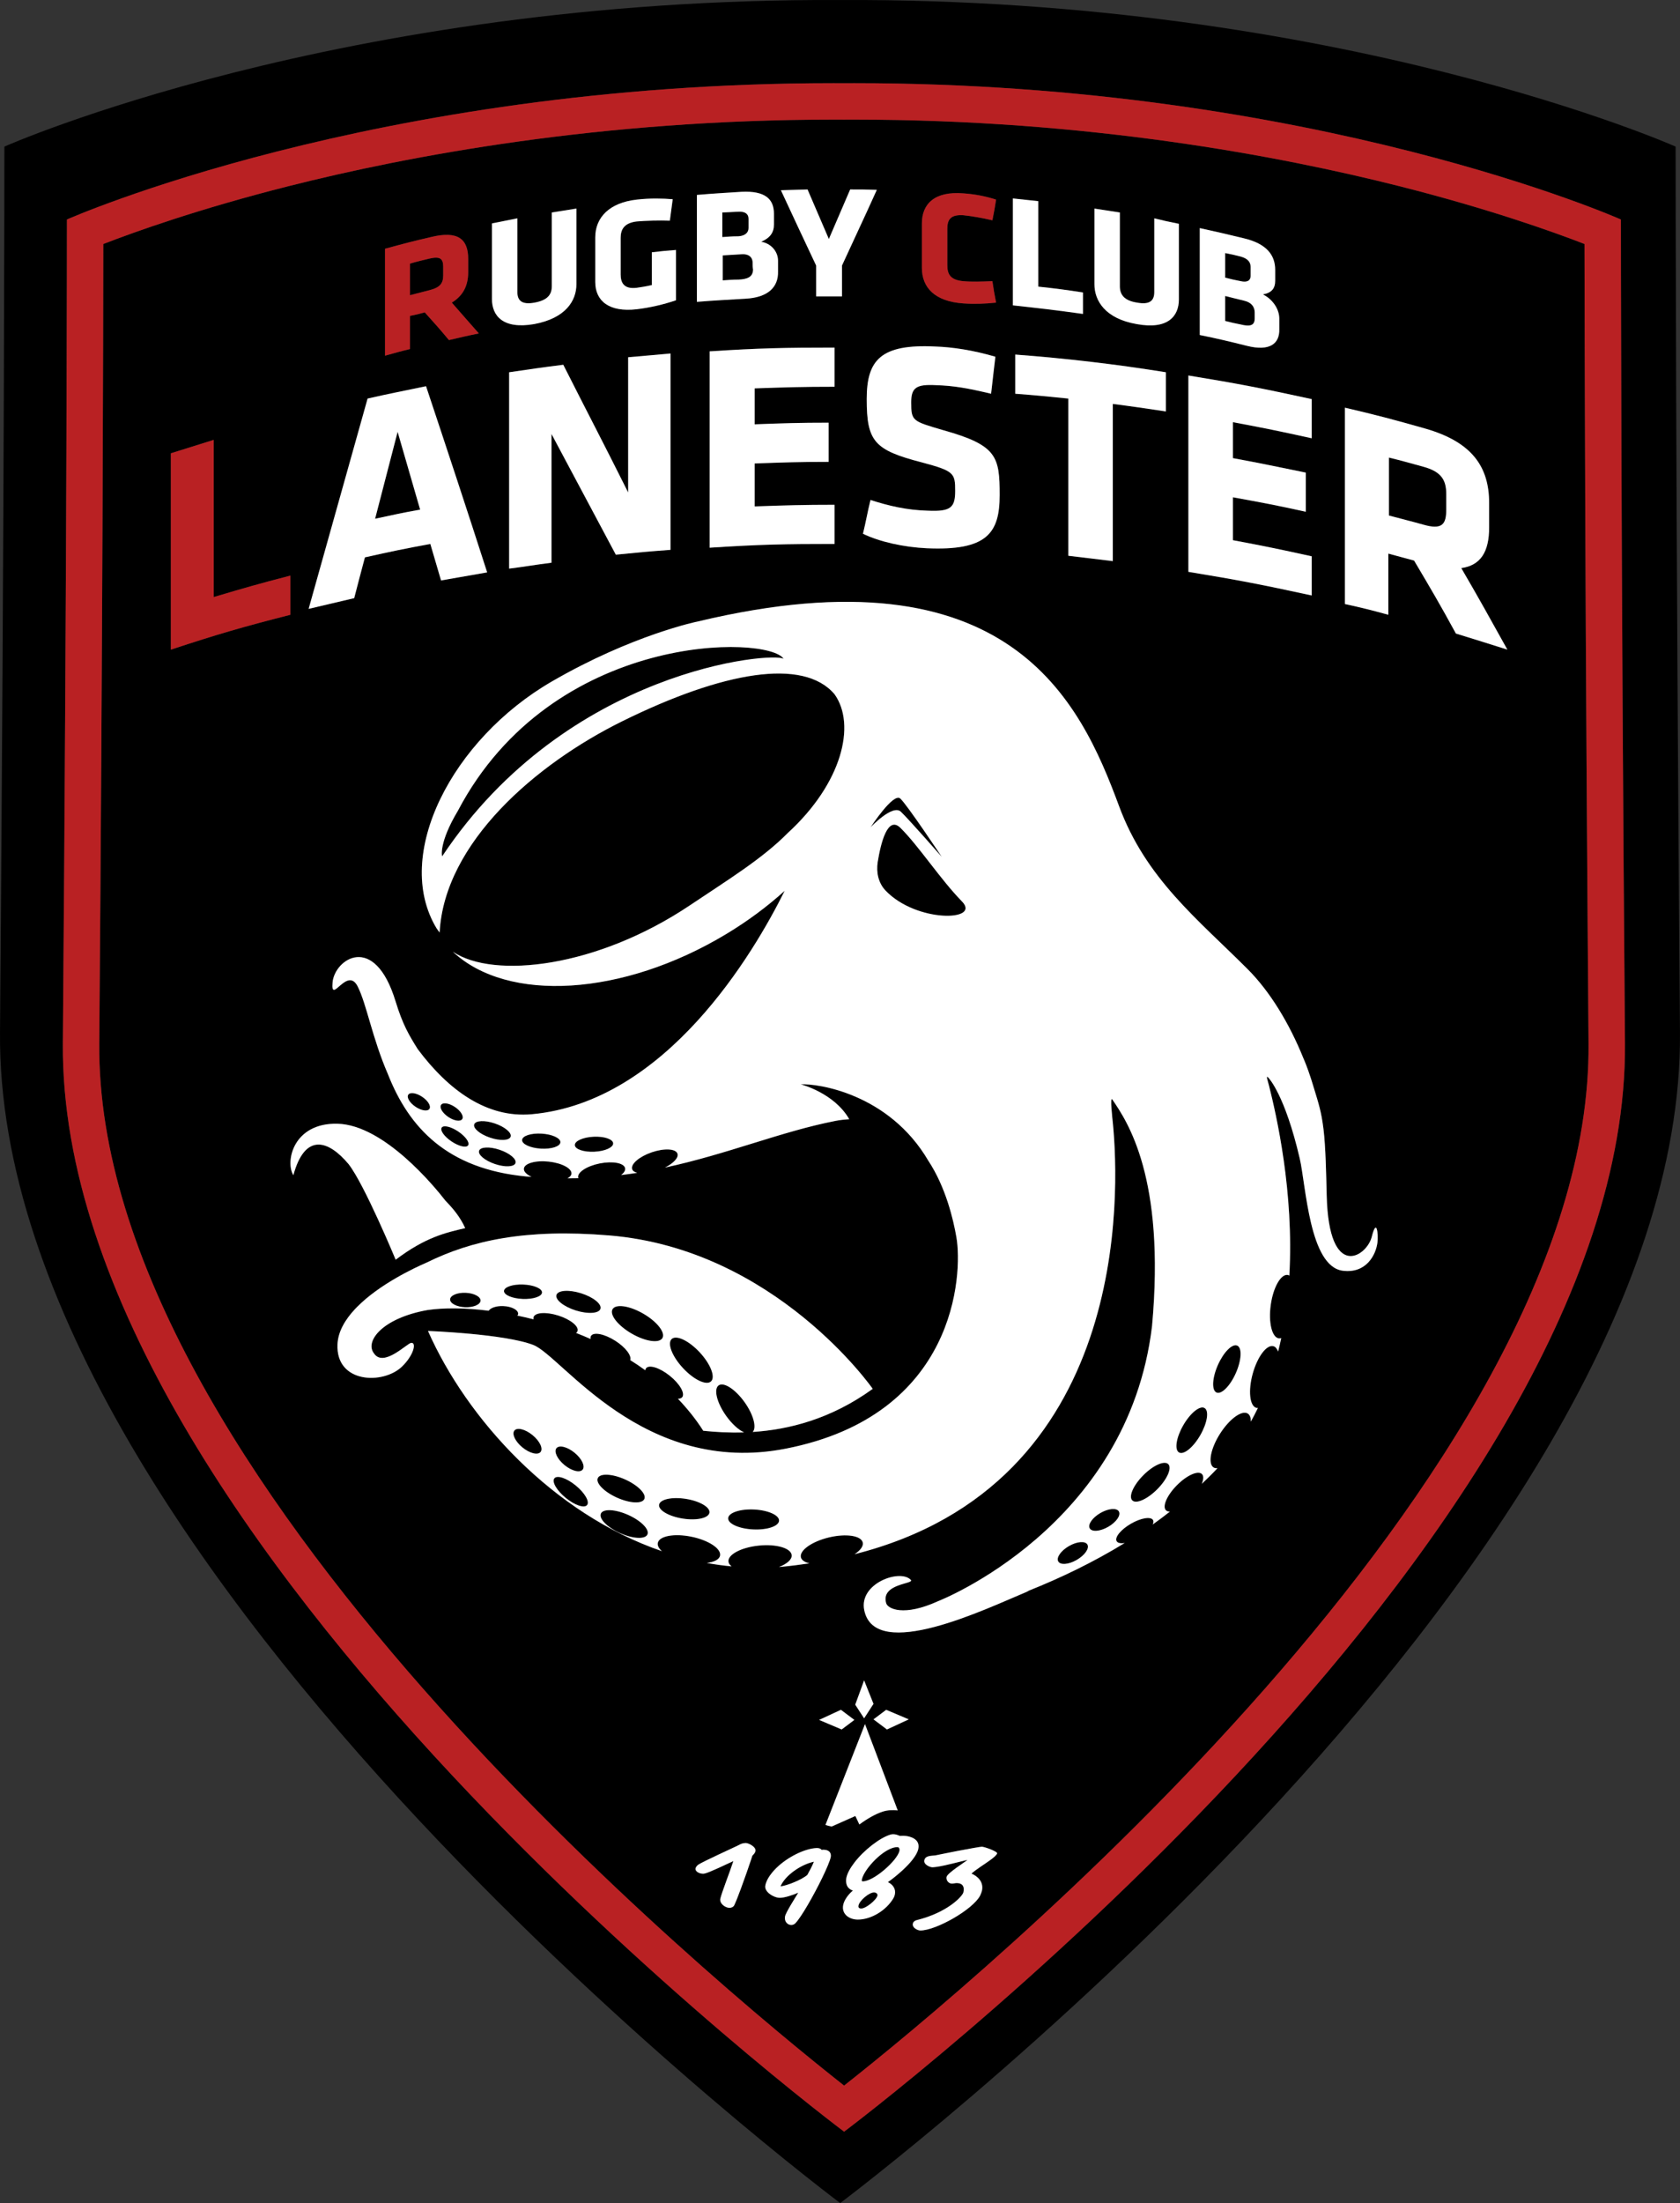 <?xml version="1.0" encoding="utf-8"?>
<!-- Generator: Adobe Illustrator 23.0.2, SVG Export Plug-In . SVG Version: 6.00 Build 0)  -->
<svg version="1.2" baseProfile="tiny" id="Layer_1" xmlns="http://www.w3.org/2000/svg" xmlns:xlink="http://www.w3.org/1999/xlink"
	 x="0px" y="0px" viewBox="0 0 138.446 181.425" xml:space="preserve">
<rect x="0" y="0" width="138.446" height="181.425" fill="#333333" stroke="none"/>
<g>
	<path d="M32.768,35.562c-0.752,2.871-1.105,4.285-1.856,7.157    c1.458-0.309,2.209-0.486,3.711-0.751C33.872,39.405,33.519,38.124,32.768,35.562z"/>
	<path d="M37.725,66.784c-1.572,2.621-1.315,3.762-1.281,3.728    c10.305-15.456,27.361-16.866,28.136-16.252    C63.389,52.298,45.552,51.907,37.725,66.784z"/>
	<path d="M36.523,22.672v-0.707c0-0.675-0.27-0.867-1.115-0.675    c-0.641,0.161-0.979,0.225-1.621,0.418v2.603    c0.642-0.161,0.98-0.257,1.621-0.418C36.287,23.668,36.523,23.315,36.523,22.672z    "/>
	<path d="M103.397,26.239v-0.514c0-0.482-0.304-0.836-0.878-0.964    c-0.642-0.161-0.946-0.225-1.554-0.386v2.057    c0.507,0.129,0.777,0.193,1.284,0.289    C102.89,26.882,103.397,26.882,103.397,26.239z"/>
	<path d="M103.059,22.737v-0.772c0-0.385-0.236-0.674-0.81-0.835    c-0.507-0.129-0.777-0.193-1.284-0.289v2.024    c0.507,0.129,0.777,0.193,1.284,0.289    C102.789,23.283,103.059,23.09,103.059,22.737z"/>
	<path d="M62.057,22.19c-0.034-0.193-0.034-0.321-0.034-0.546    c0-0.482-0.338-0.739-0.878-0.707c-0.642,0.032-0.946,0.064-1.588,0.096v2.057    c0.507-0.032,0.777-0.064,1.318-0.064C61.55,22.994,62.057,22.833,62.057,22.19z    "/>
	<polygon points="67.183,53.032 67.185,53.032 67.183,53.031  "/>
	<path d="M61.685,18.784v-0.771c0-0.386-0.27-0.611-0.844-0.579    c-0.507,0.033-0.777,0.033-1.317,0.065v2.024c0.506-0.032,0.777-0.064,1.317-0.064    C61.415,19.427,61.685,19.138,61.685,18.784z"/>
	<path d="M138.084,12.073c0,0-27.565-12.251-68.822-12.071h-0.079    C27.926-0.178,0.362,12.073,0.362,12.073s0,28.646-0.361,72.965    c-0.36,44.32,69.238,96.387,69.238,96.387s69.565-52.067,69.205-96.387    C138.084,40.719,138.084,12.073,138.084,12.073z M69.561,175.546    c0,0-64.715-48.414-64.38-89.624c0.335-41.21,0.335-67.846,0.335-67.846    S30.775,6.85,68.67,6.85c0.28,0,0.558,0.001,0.839,0.002h0.073    c0.278-0.001,0.561-0.002,0.838-0.002c37.899-0.001,63.155,11.226,63.155,11.226    s0,26.636,0.335,67.846C134.245,127.132,69.561,175.546,69.561,175.546z"/>
	<path d="M117.284,38.433c-1.149-0.31-1.723-0.486-2.827-0.751v4.771    c1.148,0.309,1.723,0.442,2.827,0.751c1.546,0.442,1.9,0,1.9-1.237v-1.281    C119.184,39.493,118.742,38.83,117.284,38.433z"/>
	<path d="M130.576,20.094c-2.575-0.999-7.856-2.891-15.269-4.765    c-9.885-2.5-25.695-5.479-44.883-5.479h-0.002l-0.827,0.002h-0.086l-0.839-0.002    c-19.187,0-34.999,2.979-44.884,5.479c-7.414,1.874-12.696,3.766-15.272,4.766    c-0.008,6.967-0.054,31.46-0.334,65.851c-0.288,35.444,51.04,77.664,61.38,85.805    c10.34-8.145,61.638-50.363,61.35-85.805    C130.63,51.555,130.584,27.062,130.576,20.094z M98.871,18.784    c1.453,0.321,2.162,0.482,3.614,0.836c1.925,0.449,2.601,1.414,2.601,2.602    v0.9c0,0.643-0.304,0.996-1.014,1.125c0.744,0.353,1.352,1.157,1.352,1.992    v0.868c0.033,1.221-0.811,1.831-2.635,1.381    c-1.554-0.385-2.33-0.578-3.918-0.899V18.784z M97.933,30.923    c4.064,0.663,6.097,1.06,10.161,1.944v3.225    c-2.606-0.574-3.887-0.839-6.494-1.325v2.96    c2.386,0.442,3.623,0.707,6.009,1.193v3.225    c-2.386-0.53-3.579-0.751-6.009-1.193v3.534    c2.607,0.487,3.888,0.752,6.494,1.326v3.225    c-4.064-0.883-6.097-1.281-10.161-1.944V30.923z M90.191,17.177    c0.845,0.128,1.25,0.193,2.094,0.321v6.073c0,0.707,0.372,1.189,1.419,1.35    c1.047,0.193,1.418-0.161,1.418-0.868v-6.073    c0.777,0.193,1.216,0.289,2.027,0.45v6.234c0,1.35-0.878,2.506-3.479,2.024    c-2.6-0.449-3.479-1.928-3.479-3.277V17.177z M83.663,32.425v-3.226    c4.153,0.31,8.306,0.796,12.415,1.458v3.226    c-1.767-0.265-2.651-0.398-4.374-0.619v12.945    c-1.458-0.177-2.209-0.265-3.667-0.442V32.822    C86.27,32.646,85.43,32.557,83.663,32.425z M83.47,16.341    c0.844,0.097,1.25,0.129,2.094,0.225v7.038c1.486,0.16,2.229,0.257,3.681,0.482    v1.767c-2.296-0.321-3.445-0.45-5.775-0.707V16.341z M75.972,18.399    c0-1.607,1.047-2.667,3.411-2.475c0.946,0.065,1.79,0.225,2.702,0.515    c-0.101,0.674-0.169,1.028-0.304,1.703c-0.81-0.193-1.756-0.354-2.398-0.418    c-1.047-0.064-1.317,0.353-1.317,1.125v2.988c0,0.771,0.27,1.221,1.317,1.318    c0.676,0.064,1.588,0.032,2.398,0c0.101,0.706,0.169,1.06,0.304,1.767    c-0.912,0.096-1.756,0.128-2.702,0.064c-2.364-0.161-3.411-1.317-3.411-2.924    V18.399z M77.08,28.537c1.414,0.044,3.137,0.309,4.948,0.84    c-0.132,1.192-0.221,1.811-0.353,3.048c-1.856-0.442-3.049-0.663-4.551-0.707    c-1.635-0.088-2.032,0.221-2.032,1.414c0,1.546,0.088,1.546,2.65,2.297    c4.418,1.237,4.639,2.165,4.639,5.346c0,3.137-1.06,4.595-6.008,4.374    c-1.9-0.088-3.888-0.53-5.257-1.193c0.265-1.104,0.353-1.679,0.618-2.783    c1.502,0.486,3.005,0.839,4.727,0.883c1.9,0.089,2.254-0.265,2.254-1.634    c0-1.458-0.089-1.635-2.739-2.342c-3.932-1.016-4.551-1.723-4.551-5.213    C71.425,29.642,72.574,28.316,77.08,28.537z M66.549,15.603    c0.709,1.639,1.047,2.442,1.756,4.081c0.709-1.639,1.047-2.442,1.756-4.081    c0.878,0,1.318,0,2.196,0.032c-1.115,2.474-1.723,3.728-2.871,6.234v2.539h-2.128    v-2.539c-1.182-2.506-1.756-3.728-2.904-6.202    C65.232,15.635,65.671,15.635,66.549,15.603z M68.288,34.81v3.225    c-2.43,0-3.667,0.044-6.097,0.133v3.534c2.651-0.088,3.976-0.132,6.583-0.132    v3.225c-4.109,0-6.185,0.044-10.294,0.309V28.934    c4.109-0.265,6.185-0.309,10.294-0.309v3.225c-2.651,0-3.976,0.044-6.583,0.133    v2.96C64.621,34.854,65.858,34.81,68.288,34.81z M57.43,16.053    c1.486-0.129,2.229-0.161,3.681-0.257c1.959-0.097,2.668,0.61,2.668,1.799    v0.9c0,0.643-0.304,1.092-1.047,1.414c0.777,0.128,1.385,0.771,1.385,1.574    v0.868c0.034,1.285-0.81,2.153-2.702,2.249    c-1.587,0.097-2.398,0.129-3.985,0.257V16.053z M49.054,19.555    c0-1.638,1.148-2.859,3.411-3.116c1.081-0.129,2.195-0.097,2.972-0.033    c-0.101,0.707-0.135,1.061-0.236,1.768c-0.811-0.032-2.061,0-2.736,0.064    c-1.047,0.128-1.317,0.675-1.317,1.35v3.02c0,0.675,0.27,1.221,1.317,1.093    c0.405-0.065,0.709-0.097,1.25-0.225v-2.699c0.776-0.097,1.182-0.129,1.992-0.193    v4.145c-1.047,0.353-2.161,0.611-3.242,0.739    c-2.263,0.257-3.411-0.675-3.411-2.249V19.555z M55.255,29.111v16.17    c-1.811,0.133-2.739,0.221-4.506,0.398c-2.121-3.977-3.181-5.965-5.302-9.941    V46.341c-1.414,0.177-2.076,0.31-3.49,0.486V30.657    c1.811-0.265,2.695-0.397,4.462-0.618c2.121,4.197,3.225,6.273,5.346,10.515    V29.42C53.179,29.288,53.886,29.244,55.255,29.111z M40.542,18.398    c0.845-0.161,1.25-0.257,2.094-0.418v6.074c0,0.707,0.372,1.06,1.419,0.867    s1.418-0.642,1.418-1.349v-6.074c0.777-0.128,1.183-0.192,2.027-0.321v6.234    c0,1.35-0.878,2.796-3.479,3.278c-2.6,0.45-3.479-0.707-3.479-2.057V18.398z     M31.727,20.487c1.52-0.418,2.263-0.611,3.783-0.964    c2.229-0.546,3.073,0.161,3.073,1.799v1.093c0,1.092-0.405,1.928-1.351,2.506    c0.878,0.996,1.317,1.51,2.229,2.539c-0.979,0.193-1.486,0.321-2.465,0.546    c-0.777-0.932-1.182-1.382-1.993-2.281c-0.473,0.128-0.709,0.192-1.216,0.289    v2.731c-0.81,0.193-1.25,0.322-2.06,0.547V20.487z M30.293,32.823    c1.944-0.442,2.916-0.619,4.816-1.017c1.723,5.17,3.402,10.25,5.037,15.331    c-1.503,0.265-2.254,0.398-3.8,0.663c-0.353-1.193-0.53-1.812-0.883-3.005    c-2.165,0.398-3.226,0.619-5.391,1.105c-0.353,1.325-0.53,1.988-0.883,3.358    c-1.502,0.353-2.253,0.53-3.755,0.883    C27.068,44.354,28.659,38.61,30.293,32.823z M23.931,50.627    c-3.976,1.016-5.964,1.591-9.852,2.872V37.329    c1.414-0.442,2.121-0.663,3.534-1.104v12.944    c2.519-0.751,3.756-1.104,6.318-1.767V50.627z M24.175,96.779    c-0.692-1.124,0-4.324,3.632-4.238c3.858,0.092,8.046,5.234,8.911,6.35    c0.654,0.67,1.204,1.339,1.619,2.247c-1.594,0.371-3.276,0.743-5.73,2.601    c0,0-2.571-6.198-3.879-7.869C27.072,93.891,25.139,93.245,24.175,96.779z     M30.822,111.464c0.787,1.165,2.714-0.832,3.059-0.874    c0.461-0.056,0.214,1.025-0.767,1.963c-1.543,1.477-5.448,1.384-5.304-1.845    c0.047-1.045,0.623-2.018,1.433-2.889l0.176-0.181    c1.843-1.872,4.728-3.225,5.744-3.663c3.688-1.815,8.122-2.802,15.032-2.234    c13.708,1.126,21.724,12.635,21.724,12.635c-3.477,2.517-6.969,3.362-9.891,3.551    c0.342-0.363,0.065-1.42-0.663-2.444c-0.763-1.074-1.725-1.697-2.148-1.39    s-0.147,1.426,0.616,2.5c0.478,0.672,1.033,1.167,1.485,1.369    c-1.263,0.039-2.405-0.033-3.366-0.134c-0.61-0.96-1.318-1.831-2.085-2.636    c0.156-0,0.281-0.039,0.353-0.13c0.25-0.321-0.214-1.115-1.038-1.773    c-0.824-0.657-1.695-0.93-1.946-0.608c-0.035,0.045-0.053,0.101-0.061,0.163    c-0.404-0.294-0.819-0.57-1.24-0.836c0.133-0.366-0.393-1.056-1.236-1.594    c-0.888-0.565-1.782-0.743-1.998-0.396c-0.043,0.069-0.048,0.156-0.034,0.251    c-0.397-0.176-0.795-0.341-1.195-0.496c0.057-0.046,0.102-0.097,0.121-0.159    c0.12-0.392-0.596-0.964-1.598-1.279c-1.002-0.314-1.911-0.252-2.03,0.14    c-0.017,0.055-0.013,0.115,0.002,0.176c-0.449-0.114-0.892-0.217-1.331-0.308    c0.026-0.046,0.064-0.089,0.065-0.139c0.012-0.328-0.54-0.617-1.233-0.645    c-0.569-0.022-1.037,0.143-1.2,0.383c-1.977-0.245-3.731-0.248-5.037-0.056    C31.492,108.551,30.036,110.473,30.822,111.464z M71.284,141.981l2.697,7.109    c-0.4-0.046-0.867-0.032-1.272,0.111c-0.55,0.18-1.221,0.557-1.89,1.047    l-0.329-0.698l-1.956,0.868c-0.09-0.021-0.177-0.048-0.271-0.061    c-0.078-0.029-0.158-0.05-0.237-0.072L71.284,141.981z M70.478,140.382l0.732-2.001    l0.773,1.934l-0.773,1.191L70.478,140.382z M81.596,153.186    c-0.521,0.38-1.063,0.694-1.54,1.106c0.487,0.206,1.019,0.663,0.867,1.4    c-0.032,0.131-0.087,0.271-0.151,0.412c-0.608,1.161-3.646,2.875-4.926,2.875    c-0.238,0-0.694-0.238-0.618-0.564c0.032-0.173,0.195-0.26,0.325-0.292    c2.539-0.63,3.765-1.964,3.841-2.29c0.119-0.564-0.163-0.759-0.554-0.759    c-0.13,0-0.26,0.044-0.39,0.044c-0.271,0-0.5-0.261-0.445-0.554    c0.076-0.315,1.432-1.161,1.725-1.399c-0.638,0.14-1.776,0.466-2.543,0.573    c-0.121,0.017-0.233,0.029-0.332,0.034c-0.196,0.011-0.759-0.217-0.684-0.575    c0.087-0.412,0.619-0.358,0.901-0.402c0.026-0.005,0.242-0.049,0.555-0.113    c0.348-0.071,0.815-0.164,1.289-0.256c0.879-0.162,1.845-0.346,1.996-0.346    c0.206,0,1.302,0.39,1.259,0.552C82.15,152.742,81.889,152.98,81.596,153.186z     M69.49,156.864c0.075-0.369,0.391-0.835,0.792-1.172    c-0.318-0.115-0.484-0.315-0.536-0.591c-0.026-0.138-0.032-0.29,0.004-0.471    c0.082-0.382,0.328-0.808,0.65-1.231c0.787-1.031,2.083-2.038,2.953-2.307    c0.086-0.032,0.172-0.042,0.259-0.042c0.206,0,0.38,0.075,0.543,0.14    c0.087,0,0.162-0.011,0.26-0.011c0.227,0,0.513,0.044,0.759,0.153    c0.344,0.152,0.607,0.433,0.5,0.932c-0.118,0.551-0.718,1.228-1.35,1.803    c-0.413,0.375-0.839,0.708-1.156,0.931c0.423,0.195,0.672,0.575,0.574,1.02    c-0.021,0.109-0.064,0.217-0.13,0.325c-0.575,0.966-1.8,1.736-2.918,1.736    C69.979,158.079,69.327,157.624,69.49,156.864z M67.75,154.657    c-0.704,1.447-1.732,3.251-2.217,3.737c-0.098,0.097-0.228,0.13-0.325,0.13    c-0.316,0-0.597-0.293-0.511-0.716c0.065-0.326,0.847-1.541,1.085-1.942    c-0.521,0.227-1.15,0.422-1.529,0.422c-0.337,0-0.907-0.266-1.114-0.635    c-0.067-0.119-0.098-0.249-0.069-0.384c0.072-0.364,0.289-0.735,0.585-1.09    c0.773-0.927,2.137-1.736,3.267-1.948c0.151-0.022,0.282-0.043,0.39-0.043    c0.195,0,0.325,0.054,0.402,0.152c0.053-0.012,0.108-0.012,0.151-0.012    c0.3,0,0.544,0.121,0.594,0.373c0.013,0.067,0.021,0.138,0.003,0.224    C68.395,153.248,68.115,153.905,67.75,154.657z M59.36,156.364    c0.055-0.249,0.261-0.824,0.489-1.454c0.206-0.563,0.434-1.181,0.586-1.648    c-0.456,0.206-2.04,0.976-2.387,1.03c-0.033,0.011-0.076,0.011-0.12,0.011    c-0.292,0-0.661-0.185-0.607-0.445c0.033-0.129,0.13-0.227,0.228-0.303    c0.195-0.131,0.987-0.51,1.703-0.847c0.738-0.347,1.454-0.673,1.573-0.737    c0.25-0.131,0.358-0.185,0.619-0.196c0.227-0.01,0.879,0.315,0.813,0.663    c-0.032,0.14-0.119,0.238-0.195,0.314c-0.011,0.011-0.064,0.064-0.064,0.075    c-0.014,0.05-0.055,0.176-0.112,0.347c-0.172,0.515-0.504,1.476-0.817,2.323    c-0.211,0.571-0.412,1.089-0.548,1.377c-0.086,0.195-0.292,0.239-0.401,0.239    C59.762,157.113,59.285,156.755,59.36,156.364z M73.092,142.424l-1.108-0.832    l1.045-0.787l1.86,0.787L73.092,142.424z M69.361,142.424l-1.86-0.787    l1.797-0.832l1.108,0.832L69.361,142.424z M113.512,102.318    c-0.117,0.99-0.903,2.577-2.855,2.33c-2.762-0.351-3.029-7.017-3.553-9.262    c-1.223-5.243-2.56-6.611-2.56-6.611c-0.271-0.318-0.077,0.204,0.026,0.611    c0.623,2.467,2.07,8.802,1.681,15.661c-0.043-0.022-0.086-0.048-0.133-0.055    c-0.569-0.082-1.195,1.021-1.398,2.464c-0.203,1.442,0.093,2.678,0.662,2.76    c0.067,0.01,0.134-0,0.202-0.022c-0.079,0.372-0.164,0.742-0.257,1.112    c-0.088-0.232-0.213-0.396-0.385-0.444c-0.553-0.157-1.317,0.853-1.707,2.256    c-0.39,1.402-0.257,2.667,0.296,2.824c0.042,0.012,0.087,0.005,0.131,0.003    c-0.182,0.38-0.377,0.755-0.583,1.126c0.005-0.308-0.072-0.545-0.245-0.658    c-0.482-0.315-1.507,0.422-2.289,1.646c-0.781,1.224-1.024,2.472-0.541,2.787    c0.089,0.058,0.201,0.069,0.322,0.06c-0.02,0.022-0.038,0.046-0.059,0.068    c-0.395,0.425-0.813,0.824-1.23,1.225c0.148-0.355,0.168-0.651,0.016-0.805    c-0.315-0.321-1.236,0.085-2.057,0.908c-0.821,0.823-1.231,1.751-0.916,2.072    c0.077,0.079,0.192,0.112,0.331,0.108c-0.467,0.365-0.938,0.724-1.419,1.065    c0.064-0.142,0.082-0.269,0.028-0.364c-0.178-0.315-0.994-0.182-1.823,0.297    c-0.829,0.48-1.357,1.123-1.179,1.438c0.089,0.158,0.338,0.203,0.669,0.149    c-2.596,1.593-5.302,2.888-7.909,3.928c-0.067,0.045-0.144,0.087-0.234,0.124    c-3.231,1.343-12.423,5.791-13.323,1.491c-0.466-2.222,2.97-3.437,3.838-2.5    c0.314,0.339-2.499,0.286-2.033,1.917c0.132,0.463,1.444,1.126,4.281-0.167    c0,0,15.642-6.066,17.63-22.656c1.115-12.222-2.043-16.86-3.27-18.652    c-0.22-0.322,0.003,1.546,0.041,1.936c0.554,5.705,1.467,29.751-21.285,35.504    c0.475-0.312,0.744-0.661,0.674-0.965c-0.131-0.567-1.379-0.754-2.787-0.418    c-1.408,0.337-2.443,1.07-2.312,1.637c0.055,0.24,0.318,0.407,0.7,0.5    c-0.795,0.118-1.609,0.221-2.455,0.298c-0.016,0.001-0.031,0.001-0.047,0.002    c0.662-0.258,1.079-0.62,1.044-0.978c-0.056-0.58-1.268-0.932-2.708-0.786    c-1.439,0.145-2.56,0.734-2.504,1.314c0.014,0.15,0.108,0.283,0.26,0.398    c-0.688-0.066-1.37-0.159-2.042-0.281c0.603-0.074,1.027-0.281,1.091-0.601    c0.116-0.572-0.939-1.27-2.355-1.56c-1.417-0.29-2.659-0.062-2.775,0.51    c-0.044,0.218,0.084,0.455,0.337,0.68c-8.982-3.083-16.074-10.891-19.276-18.136    c0,0,6.326,0.237,8.689,1.159c2.364,0.923,9.04,10.833,20.794,8.535    c14.098-2.756,14.578-14.403,14.066-17.399c-0.251-1.467-0.88-4.138-2.318-6.317    c-3.255-5.542-9.153-6.372-10.508-6.285c0,0,2.753,0.699,3.992,2.87    c-0.368,0.025-0.745,0.063-1.144,0.141c-4.467,0.873-8.868,2.731-14.044,3.843    c0.704-0.353,1.145-0.815,1.033-1.146c-0.139-0.415-1.088-0.466-2.119-0.113    c-1.032,0.353-1.754,0.976-1.615,1.392c0.049,0.146,0.202,0.245,0.42,0.299    c-0.435,0.069-0.878,0.128-1.325,0.183c0.232-0.184,0.36-0.381,0.325-0.562    c-0.084-0.431-1.018-0.608-2.087-0.396c-1.068,0.213-1.866,0.734-1.782,1.165    c0.004,0.019,0.018,0.035,0.025,0.053c-0.299,0.008-0.603,0.009-0.908,0.009    c0.192-0.1,0.315-0.227,0.331-0.376c0.045-0.437-0.796-0.885-1.879-1.001    c-1.083-0.116-1.998,0.144-2.043,0.581c-0.025,0.241,0.225,0.483,0.63,0.673    c-0.147-0.012-0.287-0.015-0.435-0.029c-6.501-0.617-9.661-4.003-11.402-8.433    c-1.288-2.968-1.745-5.731-2.483-7.205c-0.864-1.73-2.248,1.557-2.075-0.346    c0.173-1.903,3.444-4.157,5.189,1.557c0.586,1.919,1.11,2.793,1.829,3.942    c2.53,3.385,5.697,5.696,9.396,5.36C54.895,90.753,62.109,78.497,64.665,73.359    c-1.43,1.291-3.048,2.497-4.834,3.57c-8.509,5.118-17.998,5.675-22.513,1.447    c3.373,2.275,11.901,1.307,19.572-3.845c3.071-2.061,5.937-3.808,8.039-5.941    c4.458-4.082,5.643-8.893,3.845-11.418c-2.563-3.029-9.204-1.864-17.476,2.214    C44.136,62.917,36.619,69.405,36.228,76.795c-0.083-0.122-0.181-0.232-0.258-0.359    c-3.622-6.02,1.282-15.552,9.503-20.312c6.641-3.845,12.02-4.947,12.088-4.956    C83.221,45.056,89.022,57.749,92.221,66.389c2.21,5.968,6.444,9.27,10.598,13.424    c1.839,1.839,3.434,4.469,4.594,7.341c0.062,0.137,0.314,0.717,0.631,1.698    c0.066,0.197,0.123,0.396,0.184,0.594c0.005,0.016,0.01,0.031,0.014,0.047    c0.427,1.391,0.652,2.064,0.828,3.519c0.175,1.442,0.217,3.655,0.262,5.461    c0.175,7.049,3.306,5.01,3.714,3.379    C113.453,100.221,113.591,101.641,113.512,102.318z M119.979,52.173    c-1.325-2.43-2.032-3.623-3.446-6.009c-0.839-0.221-1.281-0.353-2.121-0.574    v5.037c-1.458-0.398-2.164-0.575-3.578-0.884V33.573    c2.651,0.618,3.976,0.972,6.627,1.723c3.844,1.104,5.257,3.137,5.257,6.141v1.988    c0,2.032-0.707,3.137-2.297,3.358c1.546,2.651,2.297,4.02,3.799,6.715    C122.541,52.968,121.702,52.704,119.979,52.173z"/>
	<path d="M64.318,155.345c0.487-0.044,1.746-0.532,2.213-0.944    c0.206-0.368,0.369-0.672,0.542-1.085C66.032,153.533,64.719,154.411,64.318,155.345z    "/>
	<path d="M74.122,152.416c0.033-0.152-0.032-0.304-0.162-0.304    c-1.106,0-2.756,1.823-2.93,2.647c-0.032,0.13-0.01,0.174,0.066,0.174    C72.018,154.933,73.96,153.197,74.122,152.416z"/>
	<path d="M70.977,157.168c0.39,0,1.257-0.716,1.334-1.064    c0.032-0.14-0.109-0.26-0.283-0.26c-0.412,0-1.193,0.663-1.28,1.075    C70.716,157.07,70.771,157.168,70.977,157.168z"/>
	<path d="M43.879,118.177c-0.597-0.487-1.264-0.651-1.49-0.368    c-0.226,0.283,0.074,0.908,0.67,1.394c0.597,0.486,1.264,0.651,1.49,0.368    C44.776,119.287,44.476,118.663,43.879,118.177z"/>
	<path d="M46.525,120.656c0.597,0.487,1.264,0.651,1.49,0.368    c0.227-0.284-0.073-0.908-0.67-1.394c-0.597-0.487-1.264-0.651-1.49-0.368    S45.929,120.17,46.525,120.656z"/>
	<path d="M47.443,122.329c-0.745-0.608-1.533-0.87-1.759-0.587    s0.194,1.006,0.939,1.613c0.745,0.608,1.533,0.871,1.759,0.587    C48.608,123.659,48.188,122.937,47.443,122.329z"/>
	<path d="M51.766,124.754c-1.06-0.474-2.068-0.522-2.25-0.107    c-0.182,0.415,0.529,1.136,1.589,1.61s2.068,0.522,2.25,0.107    C53.538,125.948,52.826,125.228,51.766,124.754z"/>
	<path d="M50.851,123.336c1.06,0.474,2.068,0.522,2.25,0.107    c0.183-0.416-0.529-1.136-1.589-1.61c-1.06-0.474-2.068-0.522-2.25-0.107    C49.08,122.141,49.791,122.862,50.851,123.336z"/>
	<path d="M56.516,123.433c-1.146-0.18-2.132,0.037-2.202,0.486    c-0.07,0.448,0.802,0.958,1.948,1.138c1.146,0.181,2.132-0.037,2.202-0.485    C58.534,124.123,57.662,123.613,56.516,123.433z"/>
	<path d="M62.144,124.309c-1.159-0.056-2.116,0.266-2.139,0.719    c-0.023,0.453,0.898,0.867,2.057,0.923c1.159,0.056,2.117-0.265,2.139-0.719    C64.224,124.779,63.303,124.366,62.144,124.309z"/>
	<path d="M88.088,127.321c-0.664,0.384-1.058,0.95-0.88,1.265    c0.178,0.315,0.86,0.259,1.524-0.125c0.664-0.383,1.058-0.949,0.88-1.264    C89.434,126.882,88.752,126.938,88.088,127.321z"/>
	<path d="M90.683,124.596c-0.664,0.384-1.058,0.95-0.88,1.265    s0.86,0.259,1.524-0.125c0.664-0.383,1.058-0.949,0.88-1.264    S91.347,124.213,90.683,124.596z"/>
	<path d="M94.221,121.484c-0.821,0.823-1.231,1.751-0.916,2.072    c0.315,0.321,1.236-0.085,2.057-0.908c0.821-0.823,1.231-1.751,0.916-2.072    C95.963,120.254,95.042,120.661,94.221,121.484z"/>
	<path d="M97.512,117.369c-0.582,1.01-0.741,2.013-0.355,2.241    c0.386,0.228,1.172-0.406,1.754-1.416c0.583-1.01,0.742-2.013,0.355-2.241    C98.88,115.725,98.094,116.359,97.512,117.369z"/>
	<path d="M101.96,110.812c-0.408-0.185-1.122,0.529-1.596,1.595    c-0.473,1.067-0.526,2.082-0.118,2.267s1.123-0.529,1.596-1.596    C102.315,112.012,102.369,110.997,101.96,110.812z"/>
	<path d="M38.325,107.652c0.693,0.028,1.264-0.216,1.276-0.545    c0.012-0.328-0.54-0.617-1.233-0.645c-0.693-0.027-1.264,0.217-1.276,0.545    C37.08,107.335,37.632,107.624,38.325,107.652z"/>
	<path d="M43.078,106.971c0.866,0.035,1.577-0.203,1.589-0.532    c0.012-0.328-0.68-0.623-1.545-0.657c-0.866-0.035-1.577,0.204-1.589,0.532    C41.521,106.642,42.213,106.937,43.078,106.971z"/>
	<path d="M47.454,107.92c1.002,0.314,1.911,0.252,2.03-0.14    c0.12-0.392-0.596-0.964-1.598-1.279c-1.002-0.314-1.911-0.252-2.03,0.14    C45.737,107.033,46.452,107.605,47.454,107.92z"/>
	<path d="M52.069,109.832c1.137,0.654,2.267,0.812,2.524,0.355    c0.256-0.458-0.457-1.359-1.594-2.013c-1.137-0.654-2.267-0.813-2.524-0.355    C50.218,108.277,50.932,109.178,52.069,109.832z"/>
	<path d="M58.596,113.759c0.379-0.36-0.041-1.433-0.937-2.396    c-0.897-0.964-1.931-1.452-2.31-1.092c-0.379,0.361,0.04,1.434,0.937,2.397    C57.182,113.631,58.217,114.12,58.596,113.759z"/>
	<path d="M34.787,90.32c-0.482-0.322-0.994-0.398-1.143-0.169    c-0.149,0.229,0.121,0.675,0.603,0.997c0.482,0.322,0.994,0.398,1.144,0.169    C35.54,91.088,35.27,90.642,34.787,90.32z"/>
	<path d="M36.949,91.989c0.482,0.322,0.994,0.398,1.144,0.169    c0.149-0.229-0.121-0.675-0.604-0.997c-0.482-0.322-0.994-0.398-1.143-0.169    C36.197,91.221,36.467,91.667,36.949,91.989z"/>
	<path d="M37.758,93.177c-0.603-0.402-1.212-0.543-1.361-0.314    s0.218,0.74,0.821,1.142c0.602,0.402,1.211,0.543,1.36,0.314    C38.728,94.091,38.36,93.579,37.758,93.177z"/>
	<path d="M41.174,94.686c-0.829-0.28-1.587-0.243-1.694,0.081    c-0.107,0.324,0.479,0.814,1.308,1.093c0.829,0.28,1.587,0.243,1.694-0.081    C42.589,95.455,42.003,94.965,41.174,94.686z"/>
	<path d="M42.08,93.607c0.107-0.324-0.479-0.814-1.308-1.093    c-0.829-0.28-1.587-0.243-1.694,0.081c-0.107,0.324,0.479,0.814,1.308,1.093    C41.215,93.968,41.973,93.931,42.08,93.607z"/>
	<path d="M44.64,93.356c-0.873-0.053-1.596,0.181-1.616,0.522    c-0.02,0.341,0.671,0.661,1.543,0.714c0.872,0.053,1.595-0.181,1.615-0.522    S45.512,93.409,44.64,93.356z"/>
	<path d="M48.922,93.61c-0.873,0.041-1.568,0.351-1.552,0.692    s0.736,0.585,1.609,0.545c0.872-0.041,1.567-0.351,1.551-0.692    C50.515,93.813,49.794,93.569,48.922,93.61z"/>
	<path d="M74.212,68.183c-1.07-1.066-1.636,1.276-1.883,2.815    c-0.133,0.834,0.058,1.719,0.639,2.332c2.542,2.678,7.91,2.547,6.31,0.909    C77.48,72.397,75.757,69.722,74.212,68.183z"/>
	<path d="M74.24,66.848c0.681,0.648,3.372,3.72,3.372,3.72    s-2.852-4.289-3.421-4.809c-0.569-0.52-2.448,2.371-2.448,2.371    S73.559,66.2,74.24,66.848z"/>
</g>
<g>
	<path fill="#FFFFFF" d="M44.021,26.689c2.601-0.482,3.479-1.928,3.479-3.278v-6.234    c-0.844,0.129-1.25,0.193-2.027,0.321v6.074c0,0.707-0.371,1.156-1.418,1.349    s-1.419-0.16-1.419-0.867V17.98c-0.844,0.161-1.249,0.257-2.094,0.418v6.234    C40.542,25.982,41.421,27.139,44.021,26.689z"/>
	<path fill="#FFFFFF" d="M52.465,25.468c1.081-0.128,2.195-0.386,3.242-0.739v-4.145    c-0.81,0.064-1.216,0.096-1.992,0.193v2.699    c-0.541,0.128-0.845,0.16-1.25,0.225c-1.047,0.128-1.317-0.418-1.317-1.093    V19.588c0-0.675,0.27-1.222,1.317-1.35c0.675-0.064,1.925-0.096,2.736-0.064    c0.101-0.707,0.135-1.061,0.236-1.768c-0.777-0.064-1.891-0.096-2.972,0.033    c-2.263,0.257-3.411,1.478-3.411,3.116v3.664    C49.054,24.793,50.202,25.725,52.465,25.468z"/>
	<path fill="#FFFFFF" d="M64.117,22.351v-0.868c0-0.803-0.608-1.446-1.385-1.574    c0.743-0.322,1.047-0.771,1.047-1.414v-0.9c0-1.189-0.709-1.896-2.668-1.799    c-1.452,0.096-2.195,0.128-3.681,0.257v8.804    c1.587-0.128,2.398-0.16,3.985-0.257C63.307,24.504,64.151,23.636,64.117,22.351z     M59.524,17.499c0.54-0.032,0.81-0.032,1.317-0.065    c0.574-0.032,0.844,0.193,0.844,0.579v0.771c0,0.354-0.27,0.643-0.844,0.675    c-0.54,0-0.811,0.032-1.317,0.064V17.499z M59.557,23.09v-2.057    c0.642-0.032,0.946-0.064,1.588-0.096c0.54-0.032,0.878,0.225,0.878,0.707    c0,0.225,0,0.353,0.034,0.546c0,0.643-0.507,0.804-1.182,0.836    C60.334,23.026,60.064,23.058,59.557,23.09z"/>
	<path fill="#FFFFFF" d="M67.258,24.408h2.128v-2.539c1.148-2.506,1.756-3.76,2.871-6.234    c-0.878-0.032-1.318-0.032-2.196-0.032c-0.709,1.639-1.047,2.442-1.756,4.081    c-0.709-1.639-1.047-2.442-1.756-4.081c-0.878,0.032-1.317,0.032-2.195,0.064    c1.148,2.474,1.722,3.696,2.904,6.202V24.408z"/>
	<path fill="#FFFFFF" d="M89.245,24.086c-1.452-0.225-2.195-0.322-3.681-0.482v-7.038    c-0.844-0.096-1.25-0.128-2.094-0.225v8.805c2.33,0.257,3.479,0.386,5.775,0.707    V24.086z"/>
	<path fill="#FFFFFF" d="M93.67,26.688c2.601,0.482,3.479-0.674,3.479-2.024v-6.234    c-0.811-0.161-1.25-0.257-2.027-0.45v6.073c0,0.707-0.371,1.061-1.418,0.868    c-1.047-0.161-1.419-0.643-1.419-1.35v-6.073    c-0.844-0.128-1.249-0.193-2.094-0.321v6.234    C90.191,24.76,91.07,26.239,93.67,26.688z"/>
	<path fill="#FFFFFF" d="M105.424,27.107v-0.868c0-0.835-0.608-1.639-1.352-1.992    c0.71-0.129,1.014-0.482,1.014-1.125v-0.9c0-1.188-0.676-2.153-2.601-2.602    c-1.452-0.354-2.161-0.515-3.614-0.836v8.805    c1.588,0.321,2.364,0.514,3.918,0.899    C104.613,28.938,105.457,28.328,105.424,27.107z M100.965,20.841    c0.507,0.096,0.777,0.16,1.284,0.289c0.574,0.161,0.81,0.45,0.81,0.835    v0.772c0,0.353-0.27,0.546-0.81,0.417c-0.507-0.096-0.777-0.16-1.284-0.289    V20.841z M100.965,26.432v-2.057c0.608,0.161,0.912,0.225,1.554,0.386    c0.574,0.128,0.878,0.482,0.878,0.964v0.514c0,0.643-0.507,0.643-1.148,0.482    C101.742,26.625,101.472,26.561,100.965,26.432z"/>
	<path fill="#FFFFFF" d="M30.072,45.9c2.165-0.486,3.226-0.707,5.391-1.105    c0.353,1.193,0.53,1.812,0.883,3.005c1.546-0.265,2.297-0.398,3.8-0.663    c-1.635-5.081-3.314-10.161-5.037-15.331c-1.9,0.398-2.872,0.575-4.816,1.017    c-1.634,5.787-3.225,11.531-4.859,17.318c1.502-0.353,2.253-0.53,3.755-0.883    C29.542,47.888,29.719,47.225,30.072,45.9z M32.768,35.562    c0.751,2.562,1.104,3.843,1.855,6.406c-1.502,0.265-2.253,0.442-3.711,0.751    C31.663,39.847,32.016,38.433,32.768,35.562z"/>
	<path fill="#FFFFFF" d="M51.765,40.554c-2.121-4.242-3.225-6.318-5.346-10.515    c-1.767,0.221-2.651,0.353-4.462,0.618V46.827    c1.414-0.176,2.076-0.309,3.49-0.486V35.738    c2.121,3.976,3.181,5.964,5.302,9.941c1.767-0.177,2.695-0.265,4.506-0.398    V29.111c-1.369,0.133-2.076,0.177-3.49,0.309V40.554z"/>
	<path fill="#FFFFFF" d="M68.774,31.85v-3.225c-4.109,0-6.185,0.044-10.294,0.309v16.17    c4.109-0.265,6.185-0.309,10.294-0.309V41.57c-2.607,0-3.932,0.044-6.583,0.132    v-3.534c2.43-0.089,3.667-0.133,6.097-0.133v-3.225    c-2.43,0-3.667,0.044-6.097,0.133v-2.96    C64.798,31.894,66.123,31.85,68.774,31.85z"/>
	<path fill="#FFFFFF" d="M75.976,38.08c2.65,0.707,2.739,0.884,2.739,2.342    c0,1.369-0.354,1.723-2.254,1.634c-1.722-0.044-3.225-0.397-4.727-0.883    c-0.265,1.104-0.353,1.679-0.618,2.783c1.369,0.663,3.357,1.105,5.257,1.193    c4.948,0.221,6.008-1.237,6.008-4.374c0-3.181-0.221-4.109-4.639-5.346    c-2.562-0.751-2.65-0.751-2.65-2.297c0-1.193,0.397-1.502,2.032-1.414    c1.502,0.044,2.695,0.265,4.551,0.707c0.132-1.237,0.221-1.856,0.353-3.048    c-1.811-0.531-3.534-0.796-4.948-0.84c-4.506-0.221-5.655,1.105-5.655,4.33    C71.425,36.357,72.044,37.064,75.976,38.08z"/>
	<path fill="#FFFFFF" d="M91.704,46.209V33.264c1.723,0.221,2.607,0.354,4.374,0.619V30.657    c-4.109-0.662-8.262-1.148-12.415-1.458v3.226    c1.767,0.132,2.607,0.221,4.374,0.397v12.945    C89.495,45.944,90.246,46.032,91.704,46.209z"/>
	<path fill="#FFFFFF" d="M108.094,45.812c-2.606-0.574-3.887-0.839-6.494-1.326v-3.534    c2.43,0.442,3.623,0.663,6.009,1.193v-3.225    c-2.386-0.486-3.623-0.751-6.009-1.193v-2.96    c2.607,0.486,3.888,0.751,6.494,1.325v-3.225    c-4.064-0.884-6.097-1.281-10.161-1.944v16.17    c4.064,0.663,6.097,1.061,10.161,1.944V45.812z"/>
	<path fill="#FFFFFF" d="M120.421,46.783c1.59-0.221,2.297-1.326,2.297-3.358v-1.988    c0-3.004-1.413-5.037-5.257-6.141c-2.651-0.751-3.976-1.105-6.627-1.723v16.17    c1.414,0.309,2.12,0.486,3.578,0.884v-5.037    c0.84,0.221,1.282,0.353,2.121,0.574c1.414,2.386,2.121,3.579,3.446,6.009    c1.723,0.53,2.562,0.795,4.241,1.325    C122.718,50.803,121.967,49.434,120.421,46.783z M119.184,41.967    c0,1.237-0.354,1.679-1.9,1.237c-1.104-0.309-1.679-0.442-2.827-0.751v-4.771    c1.104,0.265,1.678,0.441,2.827,0.751c1.458,0.397,1.9,1.06,1.9,2.253    V41.967z"/>
	<polygon fill="#FFFFFF" points="70.406,141.637 69.298,140.805 67.501,141.637 69.361,142.424      "/>
	<polygon fill="#FFFFFF" points="71.21,138.381 70.478,140.382 71.21,141.506 71.983,140.315  "/>
	<polygon fill="#FFFFFF" points="73.029,140.805 71.984,141.592 73.092,142.424 74.889,141.592      "/>
	<path fill="#FFFFFF" d="M70.818,150.248c0.669-0.489,1.34-0.867,1.89-1.047    c0.406-0.143,0.873-0.157,1.272-0.111l-2.697-7.109l-3.258,8.304    c0.079,0.022,0.159,0.043,0.237,0.072c0.093,0.013,0.181,0.04,0.271,0.061    l1.956-0.868L70.818,150.248z"/>
	<path fill="#FFFFFF" d="M61.444,151.775c-0.261,0.011-0.369,0.065-0.619,0.196    c-0.119,0.064-0.835,0.39-1.573,0.737c-0.716,0.337-1.508,0.716-1.703,0.847    c-0.098,0.076-0.195,0.174-0.228,0.303c-0.054,0.26,0.315,0.445,0.607,0.445    c0.044,0,0.087,0,0.12-0.011c0.347-0.054,1.931-0.824,2.387-1.03    c-0.152,0.467-0.38,1.085-0.586,1.648c-0.228,0.63-0.434,1.205-0.489,1.454    c-0.075,0.391,0.402,0.749,0.76,0.749c0.109,0,0.315-0.044,0.401-0.239    c0.135-0.288,0.337-0.806,0.548-1.377c0.313-0.847,0.646-1.808,0.817-2.323    c0.057-0.171,0.098-0.297,0.112-0.347c0-0.011,0.053-0.064,0.064-0.075    c0.076-0.076,0.163-0.174,0.195-0.314    C62.323,152.09,61.671,151.765,61.444,151.775z"/>
	<path fill="#FFFFFF" d="M67.865,152.328c-0.043,0-0.098,0-0.151,0.012    c-0.077-0.098-0.207-0.152-0.402-0.152c-0.108,0-0.239,0.021-0.39,0.043    c-1.13,0.212-2.494,1.021-3.267,1.948c-0.296,0.355-0.513,0.726-0.585,1.09    c-0.029,0.135,0.001,0.265,0.069,0.384c0.208,0.369,0.777,0.635,1.114,0.635    c0.379,0,1.008-0.195,1.529-0.422c-0.238,0.401-1.02,1.616-1.085,1.942    c-0.086,0.423,0.195,0.716,0.511,0.716c0.097,0,0.227-0.033,0.325-0.13    c0.485-0.486,1.513-2.29,2.217-3.737c0.365-0.752,0.645-1.409,0.712-1.732    c0.018-0.086,0.01-0.157-0.003-0.224    C68.409,152.449,68.165,152.328,67.865,152.328z M66.531,154.401    c-0.467,0.412-1.726,0.9-2.213,0.944c0.401-0.934,1.714-1.812,2.755-2.029    C66.9,153.729,66.737,154.033,66.531,154.401z"/>
	<path fill="#FFFFFF" d="M75.174,151.331c-0.246-0.109-0.532-0.153-0.759-0.153    c-0.098,0-0.173,0.011-0.26,0.011c-0.163-0.065-0.337-0.14-0.543-0.14    c-0.087,0-0.173,0.01-0.259,0.042c-0.87,0.269-2.166,1.276-2.953,2.307    c-0.323,0.423-0.568,0.849-0.65,1.231c-0.036,0.181-0.03,0.333-0.004,0.471    c0.052,0.276,0.218,0.476,0.536,0.591c-0.401,0.337-0.717,0.803-0.792,1.172    c-0.163,0.76,0.489,1.215,1.204,1.215c1.118,0,2.343-0.77,2.918-1.736    c0.066-0.108,0.109-0.216,0.13-0.325c0.098-0.445-0.151-0.825-0.574-1.02    c0.317-0.223,0.743-0.555,1.156-0.931c0.632-0.575,1.232-1.252,1.35-1.803    C75.782,151.764,75.518,151.483,75.174,151.331z M70.977,157.168    c-0.206,0-0.261-0.098-0.229-0.249c0.087-0.412,0.868-1.075,1.28-1.075    c0.174,0,0.315,0.12,0.283,0.26C72.234,156.452,71.367,157.168,70.977,157.168z     M74.122,152.416c-0.162,0.781-2.104,2.517-3.026,2.517    c-0.076,0-0.098-0.044-0.066-0.174c0.174-0.824,1.824-2.647,2.93-2.647    C74.09,152.112,74.155,152.264,74.122,152.416z"/>
	<path fill="#FFFFFF" d="M80.912,152.08c-0.151,0-1.117,0.184-1.996,0.346    c-0.474,0.092-0.941,0.186-1.289,0.256c-0.313,0.063-0.53,0.108-0.555,0.113    c-0.282,0.044-0.814-0.01-0.901,0.402c-0.075,0.358,0.488,0.586,0.684,0.575    c0.099-0.004,0.212-0.017,0.332-0.034c0.767-0.107,1.905-0.433,2.543-0.573    c-0.293,0.238-1.649,1.084-1.725,1.399c-0.055,0.293,0.174,0.554,0.445,0.554    c0.13,0,0.26-0.044,0.39-0.044c0.391,0,0.673,0.195,0.554,0.759    c-0.076,0.326-1.302,1.66-3.841,2.29c-0.13,0.032-0.293,0.119-0.325,0.292    c-0.076,0.326,0.38,0.564,0.618,0.564c1.28,0,4.318-1.714,4.926-2.875    c0.064-0.141,0.119-0.281,0.151-0.412c0.152-0.737-0.38-1.194-0.867-1.4    c0.477-0.412,1.019-0.726,1.54-1.106c0.293-0.206,0.554-0.444,0.575-0.554    C82.214,152.47,81.118,152.08,80.912,152.08z"/>
	<path fill="#FFFFFF" d="M113.046,101.852c-0.408,1.631-3.539,3.67-3.714-3.379    c-0.045-1.806-0.087-4.019-0.262-5.461c-0.176-1.455-0.401-2.128-0.828-3.519    c-0.004-0.016-0.009-0.031-0.014-0.047c-0.061-0.198-0.118-0.397-0.184-0.594    c-0.317-0.981-0.569-1.561-0.631-1.698c-1.16-2.872-2.755-5.502-4.594-7.341    c-4.154-4.154-8.388-7.456-10.598-13.424c-3.199-8.64-9-21.333-34.66-15.221    c-0.068,0.009-5.447,1.111-12.088,4.956c-8.221,4.76-13.125,14.292-9.503,20.312    c0.077,0.127,0.175,0.237,0.258,0.359c0.391-7.39,7.908-13.878,15.07-17.409    c8.272-4.078,14.913-5.243,17.476-2.214c1.798,2.525,0.613,7.336-3.845,11.418    c-2.102,2.133-4.968,3.88-8.039,5.941c-7.671,5.152-16.199,6.12-19.572,3.845    c4.515,4.228,14.004,3.671,22.513-1.447c1.786-1.073,3.404-2.279,4.834-3.57    C62.109,78.497,54.895,90.753,43.821,91.759c-3.699,0.336-6.866-1.975-9.396-5.36    c-0.719-1.149-1.243-2.023-1.829-3.942c-1.745-5.714-5.016-3.46-5.189-1.557    c-0.173,1.903,1.211-1.384,2.075,0.346c0.738,1.474,1.195,4.237,2.483,7.205    c1.741,4.43,4.901,7.816,11.402,8.433c0.148,0.014,0.288,0.017,0.435,0.029    c-0.405-0.19-0.655-0.432-0.63-0.673c0.045-0.437,0.96-0.697,2.043-0.581    c1.083,0.116,1.924,0.564,1.879,1.001c-0.016,0.149-0.139,0.276-0.331,0.376    c0.305,0,0.608-0.001,0.908-0.009c-0.007-0.018-0.021-0.034-0.025-0.053    c-0.084-0.431,0.714-0.952,1.782-1.165c1.069-0.212,2.003-0.035,2.087,0.396    c0.035,0.182-0.093,0.378-0.325,0.562c0.447-0.055,0.89-0.114,1.325-0.183    c-0.218-0.054-0.371-0.153-0.42-0.299c-0.139-0.416,0.583-1.039,1.615-1.392    c1.031-0.353,1.98-0.302,2.119,0.113c0.112,0.331-0.329,0.793-1.033,1.146    c5.176-1.112,9.578-2.97,14.044-3.843c0.399-0.078,0.776-0.116,1.144-0.141    c-1.239-2.171-3.992-2.87-3.992-2.87c1.355-0.087,7.253,0.743,10.508,6.285    c1.438,2.179,2.067,4.85,2.318,6.317c0.512,2.996,0.032,14.643-14.066,17.399    c-11.754,2.298-18.43-7.612-20.794-8.535c-2.363-0.922-8.689-1.159-8.689-1.159    c3.202,7.245,10.294,15.053,19.276,18.136c-0.252-0.226-0.381-0.462-0.337-0.68    c0.116-0.572,1.358-0.8,2.775-0.51c1.416,0.29,2.471,0.988,2.355,1.56    c-0.064,0.319-0.488,0.526-1.091,0.601c0.673,0.123,1.354,0.216,2.042,0.281    c-0.152-0.115-0.246-0.248-0.26-0.398c-0.056-0.58,1.065-1.169,2.504-1.314    c1.44-0.146,2.652,0.206,2.708,0.786c0.035,0.358-0.382,0.72-1.044,0.978    c0.016-0.001,0.031-0.001,0.047-0.002c0.845-0.077,1.659-0.18,2.455-0.298    c-0.382-0.093-0.644-0.26-0.7-0.5c-0.131-0.567,0.904-1.3,2.312-1.637    c1.408-0.336,2.656-0.149,2.787,0.418c0.071,0.304-0.199,0.653-0.674,0.965    c22.752-5.753,21.839-29.799,21.285-35.504c-0.038-0.39-0.261-2.258-0.041-1.936    c1.227,1.792,4.385,6.43,3.27,18.652    c-1.988,16.59-17.63,22.656-17.63,22.656    c-2.837,1.293-4.149,0.63-4.281,0.167c-0.466-1.631,2.347-1.578,2.033-1.917    c-0.868-0.937-4.304,0.278-3.838,2.5c0.9,4.3,10.092-0.148,13.323-1.491    c0.09-0.037,0.167-0.079,0.234-0.124c2.607-1.04,5.313-2.335,7.909-3.928    c-0.331,0.054-0.58,0.009-0.669-0.149c-0.178-0.315,0.35-0.958,1.179-1.438    c0.829-0.479,1.645-0.612,1.823-0.297c0.054,0.095,0.036,0.223-0.028,0.364    c0.481-0.341,0.953-0.7,1.419-1.065c-0.14,0.004-0.254-0.03-0.331-0.108    c-0.315-0.321,0.095-1.249,0.916-2.072c0.821-0.823,1.742-1.229,2.057-0.908    c0.151,0.154,0.132,0.45-0.016,0.805c0.417-0.401,0.835-0.8,1.23-1.225    c0.021-0.022,0.038-0.046,0.059-0.068c-0.121,0.01-0.233-0.002-0.322-0.06    c-0.483-0.315-0.24-1.563,0.541-2.787c0.782-1.224,1.807-1.961,2.289-1.646    c0.173,0.113,0.25,0.349,0.245,0.658c0.205-0.371,0.4-0.746,0.583-1.126    c-0.044,0.001-0.089,0.008-0.131-0.003c-0.553-0.157-0.686-1.422-0.296-2.824    c0.39-1.403,1.154-2.413,1.707-2.256c0.171,0.049,0.297,0.213,0.385,0.444    c0.094-0.369,0.178-0.74,0.257-1.112c-0.068,0.022-0.135,0.031-0.202,0.022    c-0.569-0.082-0.865-1.318-0.662-2.76c0.203-1.443,0.829-2.546,1.398-2.464    c0.047,0.007,0.09,0.033,0.133,0.055c0.389-6.859-1.058-13.194-1.681-15.661    c-0.103-0.407-0.297-0.929-0.026-0.611c0,0,1.337,1.368,2.56,6.611    c0.524,2.245,0.791,8.911,3.553,9.262c1.952,0.247,2.738-1.34,2.855-2.33    C113.591,101.641,113.453,100.221,113.046,101.852z M36.444,70.512    c-0.034,0.034-0.291-1.107,1.281-3.728c7.827-14.877,25.664-14.486,26.855-12.524    C63.805,53.646,46.749,55.056,36.444,70.512z M67.183,53.032v-0.001    c0.001,0,0.003,0,0.002,0.001H67.183z M35.391,91.317    c-0.15,0.229-0.662,0.153-1.144-0.169c-0.482-0.322-0.752-0.768-0.603-0.997    c0.149-0.229,0.661-0.153,1.143,0.169C35.27,90.642,35.54,91.088,35.391,91.317z     M36.346,90.992c0.149-0.229,0.661-0.153,1.143,0.169    c0.483,0.322,0.753,0.768,0.604,0.997c-0.15,0.229-0.662,0.153-1.144-0.169    C36.467,91.667,36.197,91.221,36.346,90.992z M38.578,94.319    c-0.149,0.229-0.758,0.088-1.36-0.314c-0.603-0.402-0.97-0.913-0.821-1.142    s0.758-0.088,1.361,0.314C38.36,93.579,38.728,94.091,38.578,94.319z     M39.078,92.595c0.107-0.324,0.865-0.361,1.694-0.081    c0.829,0.279,1.415,0.769,1.308,1.093c-0.107,0.324-0.865,0.361-1.694,0.081    C39.557,93.409,38.971,92.919,39.078,92.595z M42.482,95.779    c-0.107,0.324-0.865,0.361-1.694,0.081c-0.829-0.279-1.415-0.769-1.308-1.093    c0.107-0.324,0.865-0.361,1.694-0.081C42.003,94.965,42.589,95.455,42.482,95.779    z M44.567,94.592c-0.872-0.053-1.563-0.373-1.543-0.714    c0.02-0.341,0.743-0.575,1.616-0.522c0.872,0.053,1.562,0.373,1.542,0.714    S45.439,94.645,44.567,94.592z M48.979,94.847    c-0.873,0.04-1.593-0.204-1.609-0.545s0.679-0.651,1.552-0.692    c0.872-0.041,1.593,0.203,1.608,0.545C50.546,94.496,49.851,94.806,48.979,94.847z     M45.855,119.262c0.226-0.283,0.893-0.119,1.49,0.368    c0.597,0.486,0.897,1.11,0.67,1.394c-0.226,0.283-0.893,0.119-1.49-0.368    C45.929,120.17,45.629,119.545,45.855,119.262z M44.549,119.571    c-0.226,0.283-0.893,0.118-1.49-0.368c-0.596-0.486-0.896-1.111-0.67-1.394    c0.226-0.283,0.893-0.119,1.49,0.368C44.476,118.663,44.776,119.287,44.549,119.571z     M48.382,123.942c-0.226,0.284-1.014,0.021-1.759-0.587    c-0.745-0.607-1.165-1.33-0.939-1.613s1.014-0.021,1.759,0.587    C48.188,122.937,48.608,123.659,48.382,123.942z M49.262,121.726    c0.182-0.415,1.19-0.367,2.25,0.107c1.06,0.474,1.772,1.194,1.589,1.61    c-0.182,0.415-1.19,0.367-2.25-0.107S49.08,122.141,49.262,121.726z M53.355,126.364    c-0.182,0.415-1.19,0.367-2.25-0.107s-1.771-1.195-1.589-1.61    c0.182-0.415,1.19-0.367,2.25,0.107C52.826,125.228,53.538,125.948,53.355,126.364z     M56.262,125.057c-1.146-0.18-2.018-0.69-1.948-1.138    c0.07-0.449,1.056-0.666,2.202-0.486s2.018,0.69,1.948,1.139    C58.394,125.02,57.408,125.238,56.262,125.057z M62.062,125.951    c-1.159-0.056-2.08-0.47-2.057-0.923c0.023-0.453,0.98-0.775,2.139-0.719    c1.159,0.057,2.08,0.47,2.057,0.923    C64.179,125.686,63.221,126.007,62.062,125.951z M71.743,68.13    c0,0,1.879-2.891,2.448-2.371c0.569,0.52,3.421,4.809,3.421,4.809    s-2.691-3.072-3.372-3.72C73.559,66.2,71.743,68.13,71.743,68.13z     M72.968,73.33c-0.581-0.613-0.772-1.498-0.639-2.332    c0.247-1.539,0.813-3.881,1.883-2.815c1.545,1.539,3.268,4.214,5.066,6.056    C80.878,75.877,75.51,76.008,72.968,73.33z M88.732,128.461    c-0.664,0.384-1.346,0.44-1.524,0.125c-0.178-0.315,0.216-0.881,0.88-1.265    c0.664-0.383,1.346-0.439,1.524-0.124    C89.79,127.512,89.396,128.078,88.732,128.461z M91.327,125.736    c-0.664,0.384-1.346,0.44-1.524,0.125s0.216-0.881,0.88-1.265    c0.664-0.383,1.346-0.439,1.524-0.124S91.991,125.353,91.327,125.736z     M95.362,122.648c-0.821,0.823-1.742,1.229-2.057,0.908    c-0.315-0.321,0.095-1.249,0.916-2.072c0.821-0.823,1.742-1.23,2.057-0.908    C96.593,120.897,96.183,121.825,95.362,122.648z M98.911,118.194    c-0.582,1.01-1.368,1.644-1.754,1.416c-0.386-0.228-0.227-1.231,0.355-2.241    c0.582-1.01,1.368-1.644,1.754-1.416    C99.653,116.181,99.494,117.184,98.911,118.194z M101.843,113.078    c-0.473,1.067-1.188,1.781-1.596,1.596s-0.355-1.2,0.118-2.267    c0.474-1.066,1.188-1.78,1.596-1.595    C102.369,110.997,102.315,112.012,101.843,113.078z"/>
	<path fill="#FFFFFF" d="M35.233,107.883c1.305-0.192,3.06-0.189,5.037,0.056    c0.163-0.24,0.63-0.405,1.2-0.383c0.693,0.028,1.245,0.317,1.233,0.645    c-0.002,0.05-0.039,0.094-0.065,0.139c0.439,0.091,0.882,0.194,1.331,0.308    c-0.015-0.061-0.018-0.121-0.002-0.176c0.119-0.392,1.028-0.454,2.03-0.14    c1.002,0.315,1.718,0.887,1.598,1.279c-0.019,0.063-0.065,0.114-0.121,0.159    c0.4,0.156,0.798,0.32,1.195,0.496c-0.014-0.095-0.008-0.182,0.034-0.251    c0.216-0.347,1.11-0.169,1.998,0.396c0.844,0.538,1.369,1.228,1.236,1.594    c0.421,0.266,0.836,0.542,1.24,0.836c0.008-0.062,0.026-0.118,0.061-0.163    c0.251-0.322,1.122-0.049,1.946,0.608c0.824,0.658,1.288,1.452,1.038,1.773    c-0.071,0.091-0.197,0.13-0.353,0.13c0.767,0.805,1.475,1.676,2.085,2.636    c0.961,0.101,2.103,0.174,3.366,0.134c-0.453-0.201-1.008-0.697-1.485-1.369    c-0.763-1.074-1.039-2.193-0.616-2.5s1.385,0.316,2.148,1.39    c0.728,1.024,1.005,2.081,0.663,2.444c2.922-0.19,6.414-1.035,9.891-3.551    c0,0-8.016-11.509-21.724-12.635c-6.91-0.568-11.344,0.419-15.032,2.234    c-1.016,0.438-3.901,1.791-5.744,3.663l-0.176,0.181    c-0.81,0.871-1.386,1.844-1.433,2.889c-0.144,3.229,3.761,3.322,5.304,1.845    c0.981-0.938,1.228-2.019,0.767-1.963c-0.345,0.042-2.272,2.039-3.059,0.874    C30.036,110.473,31.492,108.551,35.233,107.883z M55.349,110.271    c0.379-0.36,1.413,0.128,2.31,1.092c0.896,0.963,1.316,2.036,0.937,2.396    c-0.379,0.361-1.414-0.128-2.31-1.091    C55.389,111.705,54.97,110.632,55.349,110.271z M50.475,107.819    c0.257-0.458,1.387-0.299,2.524,0.355c1.137,0.654,1.85,1.555,1.594,2.013    c-0.257,0.457-1.387,0.299-2.524-0.355C50.932,109.178,50.218,108.277,50.475,107.819    z M45.856,106.641c0.119-0.392,1.028-0.454,2.03-0.14    c1.002,0.315,1.718,0.887,1.598,1.279c-0.119,0.392-1.028,0.454-2.03,0.14    C46.452,107.605,45.737,107.033,45.856,106.641z M43.122,105.782    c0.865,0.034,1.557,0.329,1.545,0.657c-0.012,0.329-0.723,0.567-1.589,0.532    c-0.865-0.034-1.557-0.329-1.545-0.657    C41.545,105.986,42.256,105.747,43.122,105.782z M38.368,106.462    c0.693,0.028,1.245,0.317,1.233,0.645c-0.012,0.329-0.583,0.573-1.276,0.545    c-0.693-0.028-1.245-0.317-1.233-0.645    C37.104,106.68,37.675,106.435,38.368,106.462z"/>
	<path fill="#FFFFFF" d="M28.728,95.87c1.308,1.671,3.879,7.869,3.879,7.869    c2.454-1.858,4.136-2.23,5.73-2.601c-0.415-0.908-0.965-1.577-1.619-2.247    c-0.865-1.116-5.053-6.258-8.911-6.35c-3.632-0.086-4.324,3.114-3.632,4.238    C25.139,93.245,27.072,93.891,28.728,95.87z"/>
</g>
<g>
	<g>
		<path fill="#B92123" d="M133.575,18.076c0,0-25.256-11.227-63.155-11.226     c-0.277,0-0.56,0.001-0.838,0.002h-0.073c-0.281-0.001-0.559-0.002-0.839-0.002     c-37.895,0-63.154,11.226-63.154,11.226s0,26.636-0.335,67.846     c-0.335,41.21,64.38,89.624,64.38,89.624s64.684-48.414,64.349-89.624     C133.575,44.712,133.575,18.076,133.575,18.076z M69.56,171.751     c-10.34-8.141-61.668-50.361-61.38-85.805     C8.46,51.555,8.506,27.062,8.514,20.095c2.576-1,7.858-2.892,15.272-4.766     c9.885-2.5,25.697-5.479,44.884-5.479l0.839,0.002h0.086l0.827-0.002h0.002     c19.188,0,34.998,2.979,44.883,5.479c7.413,1.874,12.694,3.766,15.269,4.765     c0.008,6.968,0.054,31.461,0.334,65.852     C131.198,121.388,79.9,163.606,69.56,171.751z"/>
		<path fill="#B92123" d="M38.583,22.415V21.322c0-1.638-0.844-2.345-3.073-1.799     c-1.52,0.353-2.263,0.546-3.783,0.964v8.805c0.81-0.225,1.25-0.354,2.06-0.547     v-2.731c0.507-0.097,0.743-0.161,1.216-0.289     c0.811,0.899,1.216,1.349,1.993,2.281c0.979-0.225,1.486-0.353,2.465-0.546     c-0.912-1.029-1.351-1.543-2.229-2.539     C38.178,24.343,38.583,23.507,38.583,22.415z M36.523,22.672     c0,0.643-0.236,0.996-1.115,1.221c-0.641,0.161-0.979,0.257-1.621,0.418v-2.603     c0.642-0.193,0.98-0.257,1.621-0.418c0.845-0.192,1.115,0,1.115,0.675V22.672z"/>
		<path fill="#B92123" d="M79.383,17.724c0.642,0.064,1.588,0.225,2.398,0.418     c0.135-0.675,0.203-1.029,0.304-1.703c-0.912-0.29-1.756-0.45-2.702-0.515     c-2.364-0.192-3.411,0.868-3.411,2.475v3.663c0,1.607,1.047,2.763,3.411,2.924     c0.946,0.064,1.79,0.032,2.702-0.064c-0.135-0.707-0.203-1.061-0.304-1.767     c-0.81,0.032-1.722,0.064-2.398,0c-1.047-0.097-1.317-0.547-1.317-1.318v-2.988     C78.066,18.077,78.336,17.66,79.383,17.724z"/>
		<path fill="#B92123" d="M17.613,36.225c-1.413,0.441-2.12,0.662-3.534,1.104v16.17     c3.888-1.281,5.876-1.856,9.852-2.872v-3.225     c-2.562,0.663-3.799,1.016-6.318,1.767V36.225z"/>
	</g>
</g>
</svg>
